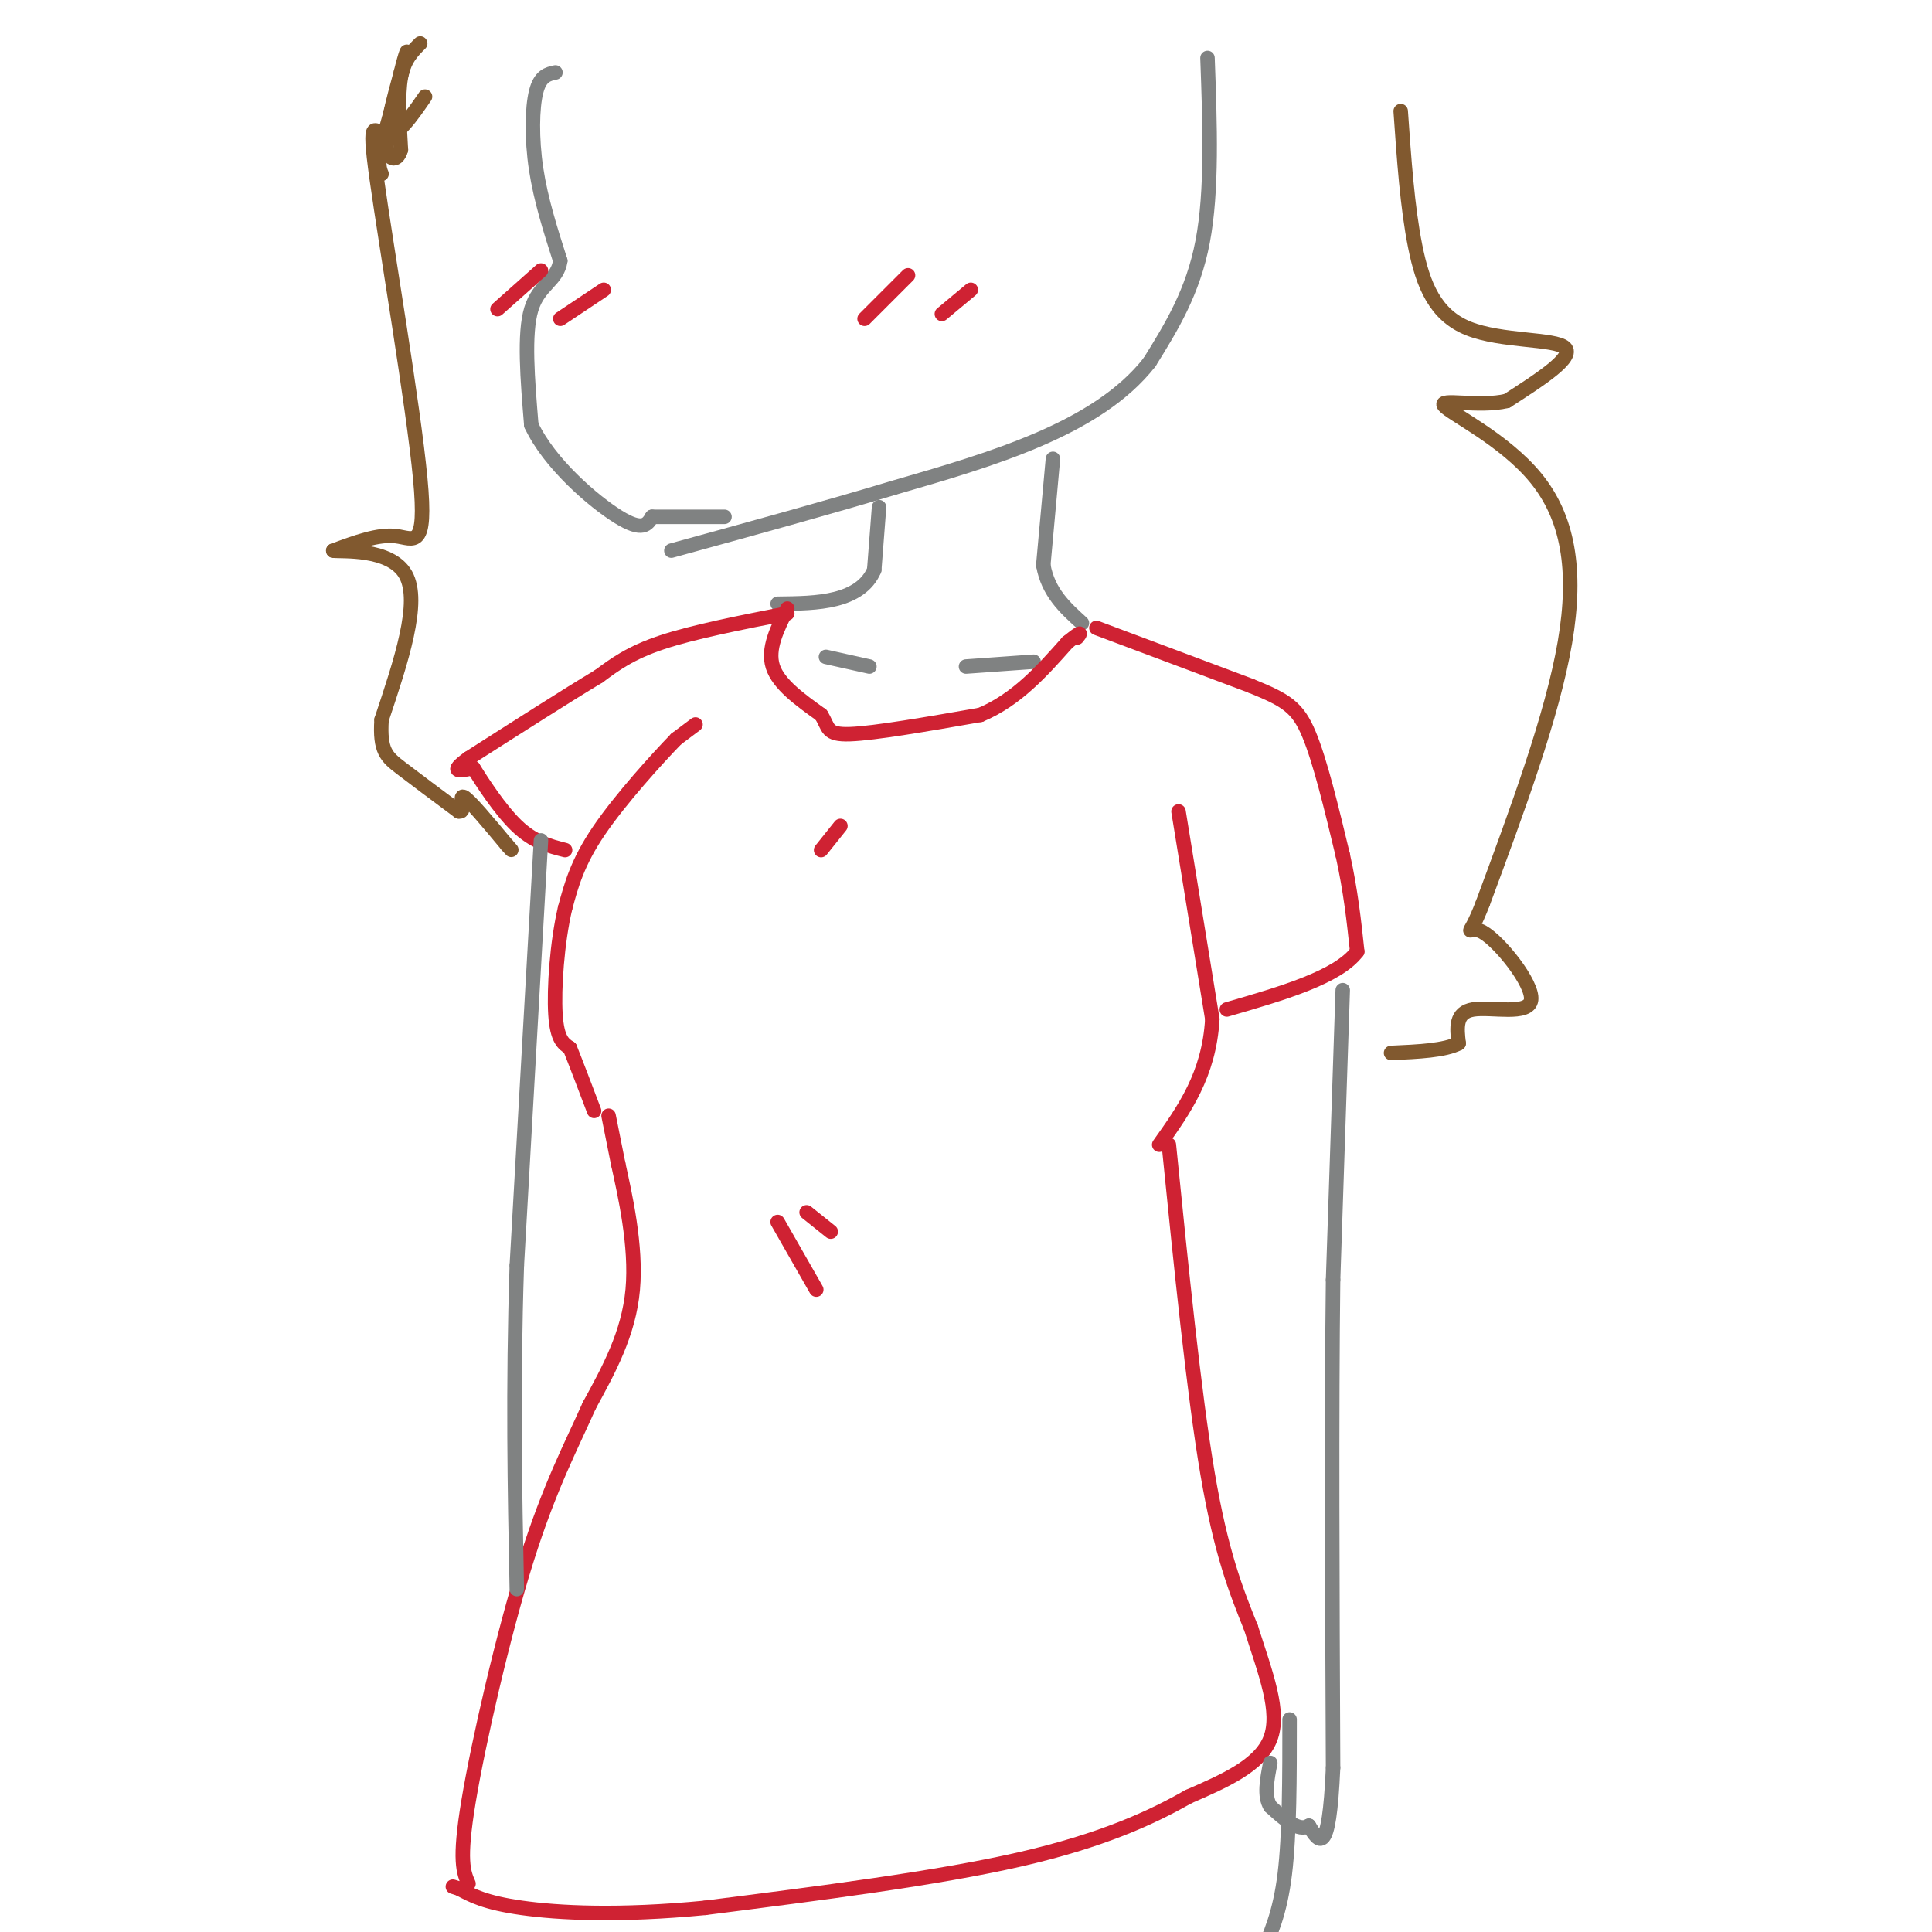 <svg viewBox='0 0 400 400' version='1.1' xmlns='http://www.w3.org/2000/svg' xmlns:xlink='http://www.w3.org/1999/xlink'><g fill='none' stroke='rgb(128,130,130)' stroke-width='3' stroke-linecap='round' stroke-linejoin='round'><path d='M115,15c-1.578,0.333 -3.156,0.667 -4,4c-0.844,3.333 -0.956,9.667 0,16c0.956,6.333 2.978,12.667 5,19'/><path d='M116,54c-0.556,4.111 -4.444,4.889 -6,10c-1.556,5.111 -0.778,14.556 0,24'/><path d='M110,88c3.689,7.956 12.911,15.844 18,19c5.089,3.156 6.044,1.578 7,0'/><path d='M135,107c3.667,0.000 9.333,0.000 15,0'/><path d='M250,12c0.500,13.750 1.000,27.500 -1,38c-2.000,10.500 -6.500,17.750 -11,25'/><path d='M238,75c-5.489,7.000 -13.711,12.000 -23,16c-9.289,4.000 -19.644,7.000 -30,10'/><path d='M185,101c-12.667,3.833 -29.333,8.417 -46,13'/><path d='M182,105c0.000,0.000 -1.000,13.000 -1,13'/><path d='M181,118c-1.400,3.311 -4.400,5.089 -8,6c-3.600,0.911 -7.800,0.956 -12,1'/><path d='M218,95c0.000,0.000 -2.000,22.000 -2,22'/><path d='M216,117c1.000,5.667 4.500,8.833 8,12'/><path d='M214,137c0.000,0.000 -14.000,1.000 -14,1'/><path d='M171,136c0.000,0.000 9.000,2.000 9,2'/></g>
<g fill='none' stroke='rgb(207,34,51)' stroke-width='3' stroke-linecap='round' stroke-linejoin='round'><path d='M163,126c-2.083,4.167 -4.167,8.333 -3,12c1.167,3.667 5.583,6.833 10,10'/><path d='M170,148c1.689,2.622 0.911,4.178 6,4c5.089,-0.178 16.044,-2.089 27,-4'/><path d='M203,148c7.500,-3.167 12.750,-9.083 18,-15'/><path d='M221,133c3.333,-2.667 2.667,-1.833 2,-1'/><path d='M144,150c0.000,0.000 -4.000,3.000 -4,3'/><path d='M140,153c-3.867,3.978 -11.533,12.422 -16,19c-4.467,6.578 -5.733,11.289 -7,16'/><path d='M117,188c-1.667,7.067 -2.333,16.733 -2,22c0.333,5.267 1.667,6.133 3,7'/><path d='M118,217c1.333,3.333 3.167,8.167 5,13'/><path d='M244,168c0.000,0.000 7.000,43.000 7,43'/><path d='M251,211c-0.667,11.500 -5.833,18.750 -11,26'/><path d='M174,171c0.000,0.000 -4.000,5.000 -4,5'/><path d='M126,231c0.000,0.000 2.000,10.000 2,10'/><path d='M128,241c1.378,6.267 3.822,16.933 3,26c-0.822,9.067 -4.911,16.533 -9,24'/><path d='M122,291c-3.619,8.179 -8.167,16.625 -13,32c-4.833,15.375 -9.952,37.679 -12,50c-2.048,12.321 -1.024,14.661 0,17'/><path d='M242,237c2.583,25.667 5.167,51.333 8,68c2.833,16.667 5.917,24.333 9,32'/><path d='M259,337c3.044,9.556 6.156,17.444 4,23c-2.156,5.556 -9.578,8.778 -17,12'/><path d='M246,372c-7.533,4.311 -17.867,9.089 -35,13c-17.133,3.911 -41.067,6.956 -65,10'/><path d='M146,395c-17.978,1.733 -30.422,1.067 -38,0c-7.578,-1.067 -10.289,-2.533 -13,-4'/><path d='M95,391c-2.167,-0.667 -1.083,-0.333 0,0'/><path d='M167,251c0.000,0.000 5.000,4.000 5,4'/><path d='M161,253c0.000,0.000 8.000,14.000 8,14'/><path d='M227,130c0.000,0.000 32.000,12.000 32,12'/><path d='M259,142c7.333,2.978 9.667,4.422 12,10c2.333,5.578 4.667,15.289 7,25'/><path d='M278,177c1.667,7.500 2.333,13.750 3,20'/><path d='M281,197c-4.000,5.333 -15.500,8.667 -27,12'/><path d='M163,127c-9.750,1.917 -19.500,3.833 -26,6c-6.500,2.167 -9.750,4.583 -13,7'/><path d='M124,140c-6.667,4.000 -16.833,10.500 -27,17'/><path d='M97,157c-4.333,3.167 -1.667,2.583 1,2'/><path d='M98,159c1.711,2.756 5.489,8.644 9,12c3.511,3.356 6.756,4.178 10,5'/></g>
<g fill='none' stroke='rgb(128,130,130)' stroke-width='3' stroke-linecap='round' stroke-linejoin='round'><path d='M278,205c0.000,0.000 -2.000,60.000 -2,60'/><path d='M276,265c-0.333,26.833 -0.167,63.917 0,101'/><path d='M276,366c-0.833,18.833 -2.917,15.417 -5,12'/><path d='M271,378c-2.167,1.333 -5.083,-1.333 -8,-4'/><path d='M263,374c-1.333,-2.167 -0.667,-5.583 0,-9'/><path d='M112,174c0.000,0.000 -5.000,88.000 -5,88'/><path d='M107,262c-0.833,25.833 -0.417,46.417 0,67'/><path d='M267,356c0.000,11.917 0.000,23.833 -1,32c-1.000,8.167 -3.000,12.583 -5,17'/></g>
<g fill='none' stroke='rgb(207,34,51)' stroke-width='3' stroke-linecap='round' stroke-linejoin='round'><path d='M188,57c0.000,0.000 -9.000,9.000 -9,9'/><path d='M201,60c0.000,0.000 -6.000,5.000 -6,5'/><path d='M112,56c0.000,0.000 -9.000,8.000 -9,8'/><path d='M125,60c0.000,0.000 -9.000,6.000 -9,6'/></g>
<g fill='none' stroke='rgb(129,89,47)' stroke-width='3' stroke-linecap='round' stroke-linejoin='round'><path d='M290,23c0.690,9.964 1.381,19.929 3,28c1.619,8.071 4.167,14.250 11,17c6.833,2.750 17.952,2.071 20,4c2.048,1.929 -4.976,6.464 -12,11'/><path d='M312,83c-5.802,1.389 -14.308,-0.638 -13,1c1.308,1.638 12.429,6.941 19,15c6.571,8.059 8.592,18.874 6,34c-2.592,15.126 -9.796,34.563 -17,54'/><path d='M307,187c-3.418,8.874 -3.463,4.059 0,6c3.463,1.941 10.432,10.638 10,14c-0.432,3.362 -8.266,1.389 -12,2c-3.734,0.611 -3.367,3.805 -3,7'/><path d='M302,216c-2.833,1.500 -8.417,1.750 -14,2'/><path d='M88,20c-2.863,4.150 -5.726,8.300 -8,8c-2.274,-0.300 -3.960,-5.049 -2,9c1.960,14.049 7.566,46.898 9,62c1.434,15.102 -1.305,12.458 -5,12c-3.695,-0.458 -8.348,1.271 -13,3'/><path d='M69,114c1.533,0.244 11.867,-0.644 15,5c3.133,5.644 -0.933,17.822 -5,30'/><path d='M79,149c-0.422,6.489 1.022,7.711 4,10c2.978,2.289 7.489,5.644 12,9'/><path d='M95,168c1.689,0.289 -0.089,-3.489 1,-3c1.089,0.489 5.044,5.244 9,10'/><path d='M105,175c1.500,1.667 0.750,0.833 0,0'/><path d='M87,9c-1.667,1.667 -3.333,3.333 -4,7c-0.667,3.667 -0.333,9.333 0,15'/><path d='M83,31c-0.800,2.778 -2.800,2.222 -3,-1c-0.200,-3.222 1.400,-9.111 3,-15'/><path d='M83,15c0.911,-3.800 1.689,-5.800 1,-3c-0.689,2.800 -2.844,10.400 -5,18'/><path d='M79,30c-0.833,4.000 -0.417,5.000 0,6'/></g>
</svg>